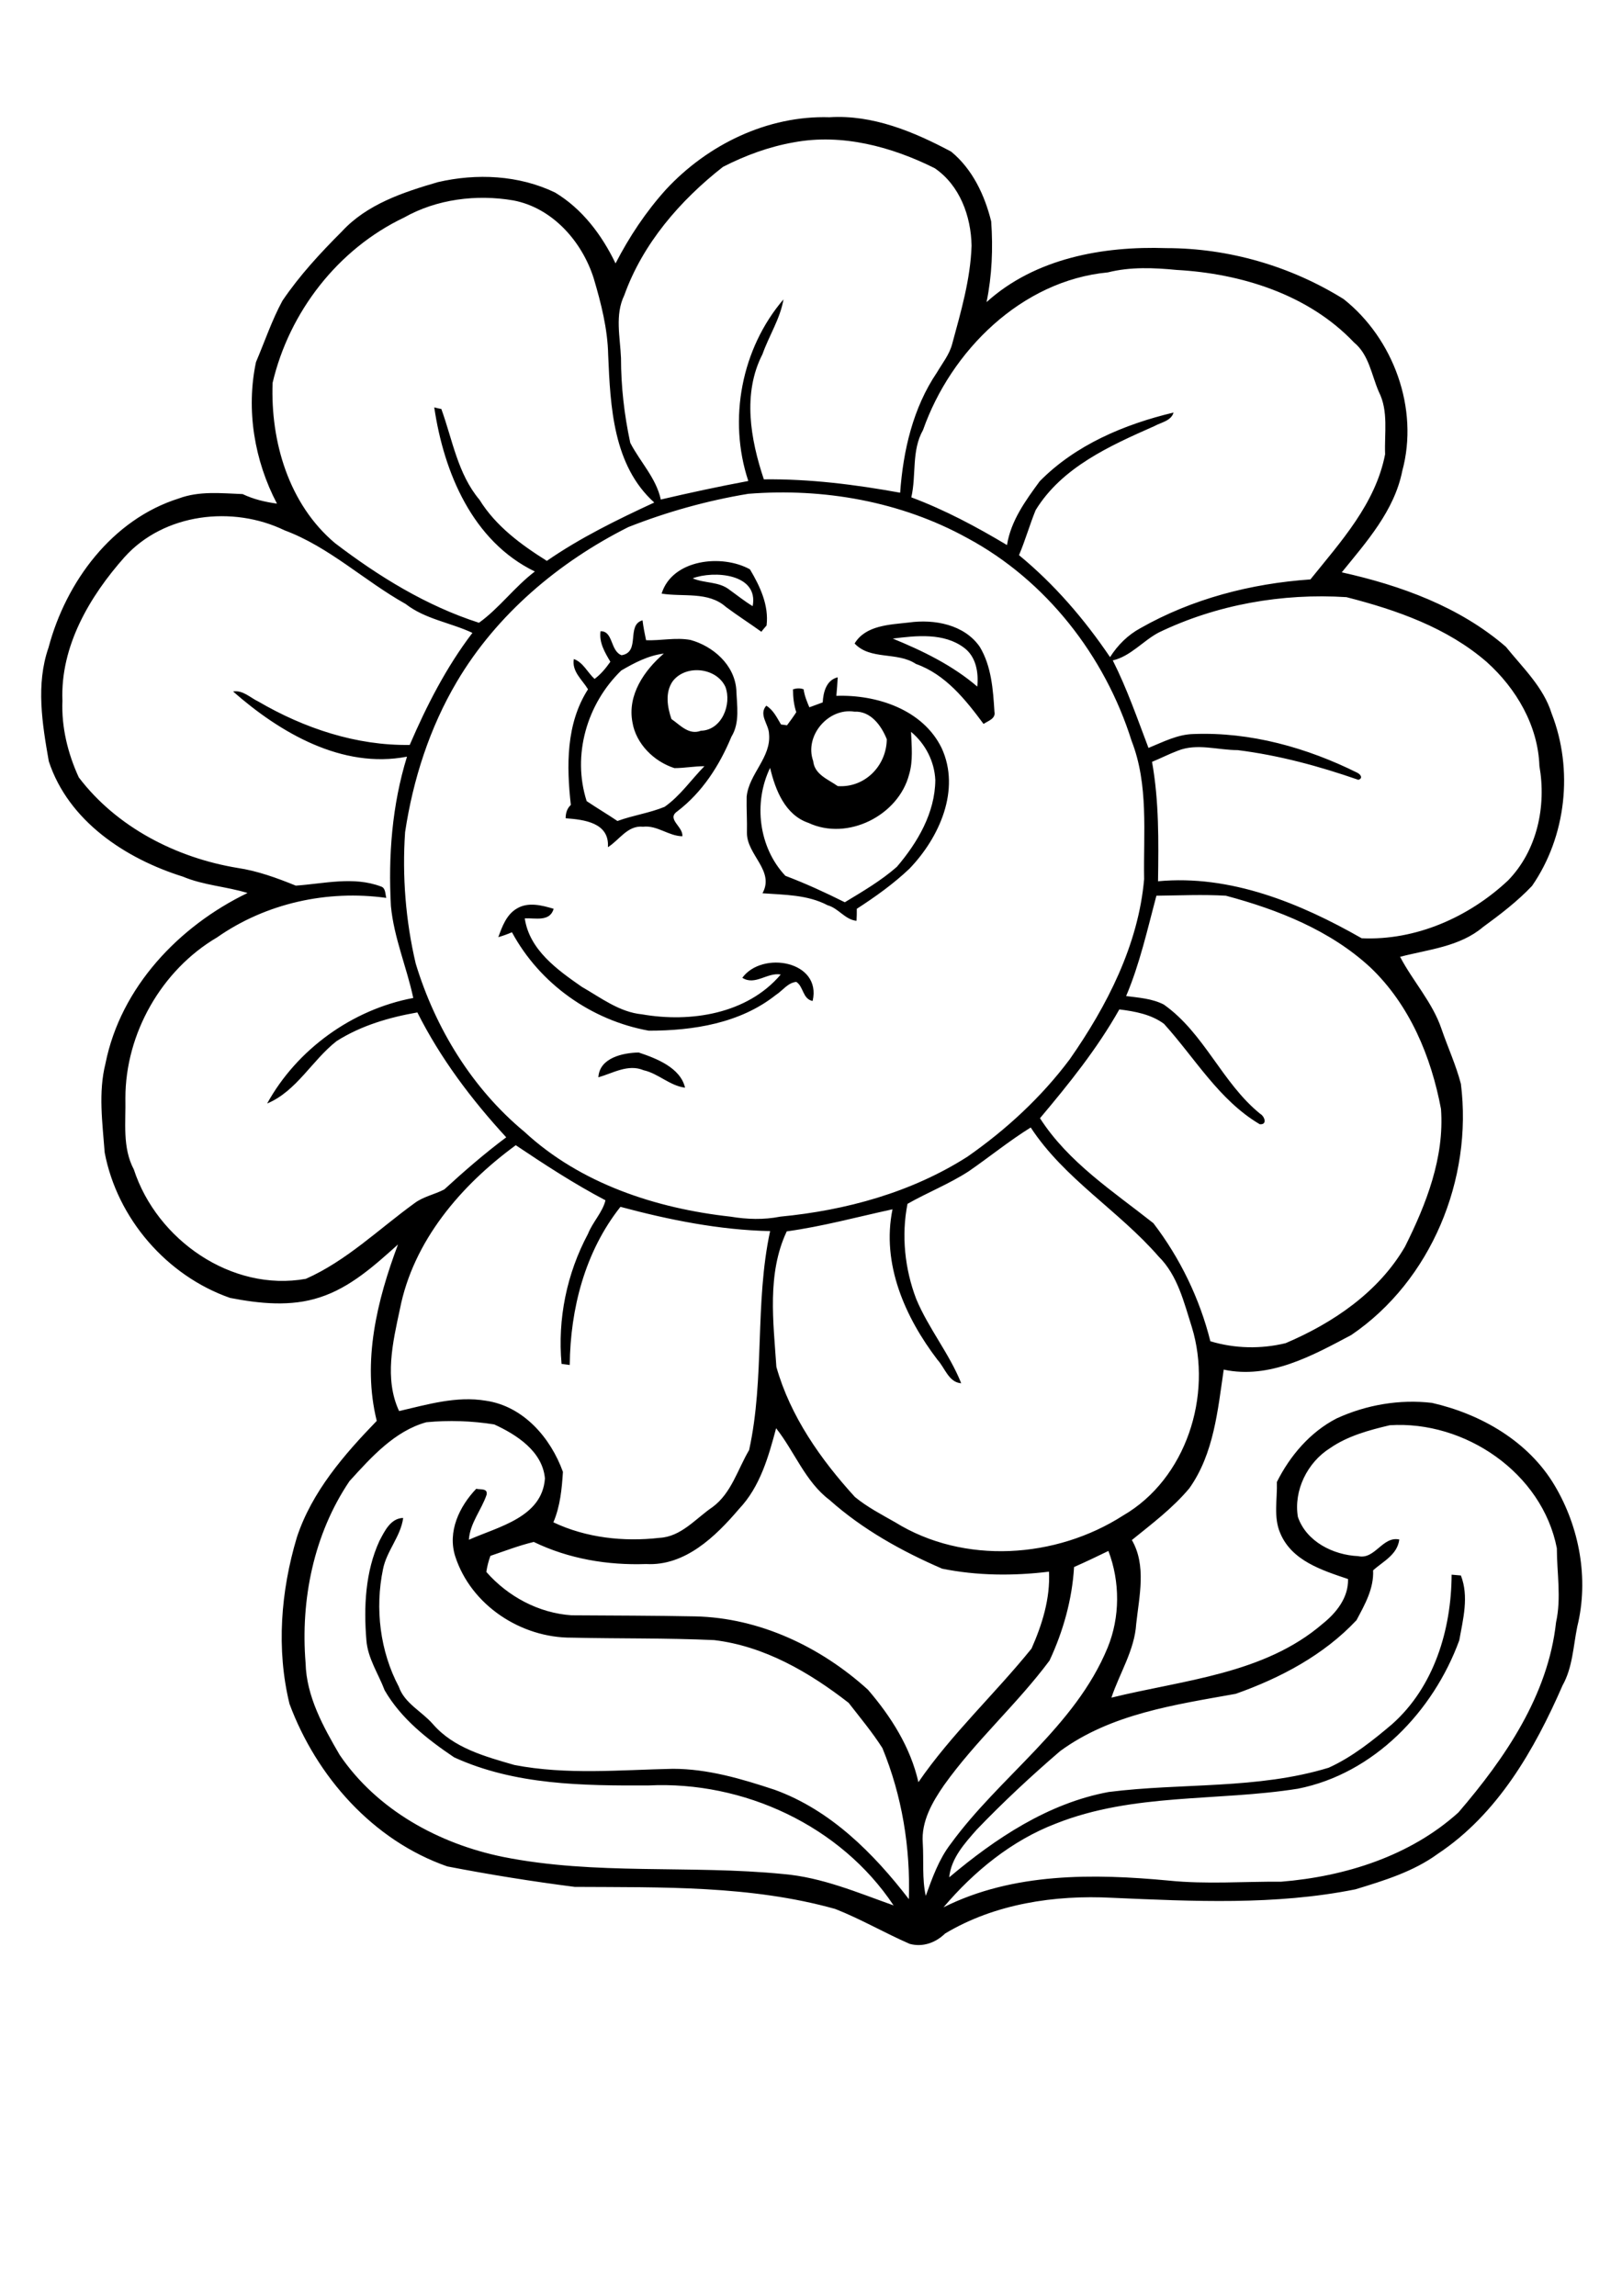 <?xml version="1.0" encoding="utf-8"?>
<!-- Generator: Adobe Illustrator 21.0.2, SVG Export Plug-In . SVG Version: 6.00 Build 0)  -->
<svg version="1.2" baseProfile="tiny" id="Layer_1" xmlns="http://www.w3.org/2000/svg" xmlns:xlink="http://www.w3.org/1999/xlink"
	 x="0px" y="0px" viewBox="0 0 595 842" overflow="scroll" xml:space="preserve">
<g>
	<path d="M219.5,395.1c0.4-7.2,9.1-9,14.8-9.1c6.6,2.2,15.3,5.6,17,12.9c-5.6-0.7-9.8-5.2-15.2-6.4
		C230.4,390.1,224.8,393.6,219.5,395.1 M189.6,333.2c4.1-2.5,9.2-1.2,13.5,0.1c-1.4,4.9-6.8,3.3-10.6,3.5
		c1.7,11.6,12,18.9,20.9,25.1c7,4,13.8,9.3,22.1,10.1c17.8,3.1,38.6-0.1,50.9-14.6c-4.9-0.9-9.4,4.2-14.1,1.2
		c7.3-10,29.2-6.2,25.8,8.5c-3.7-0.7-3.3-5.3-6-7c-3.1,0.3-5,3.2-7.5,4.8C271.5,375.3,254.3,378,238,378
		c-21.1-3.8-40-17.2-50.2-36.1c-1.6,0.7-3.3,1.3-5,1.8C184.2,339.8,185.8,335.4,189.6,333.2 M334.2,268.4c0.2,5.2,0.8,10.6-0.7,15.6
		c-3.9,15.1-22.6,24.5-36.9,17.8c-8.6-2.9-12.2-12.1-14.1-20.2c-6.2,12.8-4.2,29.2,5.6,39.6c7.4,2.8,14.6,6.1,21.8,9.7
		c6.6-4,13.3-7.9,19.1-13c7.6-8.9,14-19.8,14.1-31.8C342.8,279.3,339.5,272.8,334.2,268.4 M298.3,279.1c0.5,5,5.5,6.7,9,9.2
		c9.9,0.7,17.9-7.4,18-17.2c-2-5-5.9-10.4-11.9-10.1C303.8,259.5,295,269.9,298.3,279.1 M301.8,257.6c0.2-3.7,1.3-8.2,5.5-9.2
		c-0.1,2.3-0.3,4.5-0.5,6.8c14.8-0.5,31.7,5,38.6,19.1c7.1,15.3-0.8,32.9-11.8,44.3c-5.9,5.6-12.5,10.3-19.3,14.7
		c0,1.5,0,2.9-0.1,4.4c-4.2-0.4-6.6-4.6-10.6-5.7c-7.4-3.9-15.8-3.8-23.9-4.4c4.6-8.3-5.8-14.1-5.7-22.2c0.1-4.4-0.2-8.8-0.1-13.2
		c0.8-8.4,9.1-14.4,8.2-23.1c-0.1-3.5-3.9-7-1-10.3c2.6,1.6,3.9,4.4,5.4,6.9c0.6,0.1,1.7,0.2,2.2,0.3c1.2-1.6,2.3-3.1,3.4-4.8
		c-0.9-2.7-1.2-5.5-1.2-8.4c1.3-0.4,2.6-0.5,3.9,0c0.3,2.3,1.2,4.5,2.1,6.6C298.7,258.7,300.3,258.2,301.8,257.6 M327.5,234.2
		c11,4.5,21.9,9.8,31,17.6c0.5-5.1-0.4-10.9-4.8-14.2C346.3,232,336.2,233.1,327.5,234.2 M313.5,236c4-6.7,12.9-6.9,19.9-7.7
		c9.3-1.3,20.3,0.7,26,8.9c4.3,7.1,4.9,15.8,5.4,23.9c0.5,2.5-2.4,3.3-4,4.4c-6.6-8.9-14-18.2-24.8-22
		C329.1,238.9,319.3,242.2,313.5,236 M246.8,249.8c-2.9,4.1-2,9.5-0.5,13.9c3.2,2.2,6.4,6,10.8,4.3c7.7-0.2,11.4-9.7,9-16.1
		C262.8,244.8,251.6,243.6,246.8,249.8 M227.9,245.9c-12.6,12.2-18.1,31-12.7,47.9c3.7,2.5,7.6,4.8,11.3,7.3
		c5.7-2.1,11.7-2.9,17.3-5.2c5.7-4,9.7-9.9,14.6-14.9c-3.7,0-7.3,0.7-11,0.7c-7.5-2.4-14.1-8.9-15.4-16.8c-1.9-10,4.3-19,11.5-25.2
		C237.8,240.4,232.7,243.1,227.9,245.9 M228,240.3c7.1-1.1,1.6-11.1,7.7-12.8c0.3,2.5,0.8,4.9,1.3,7.3c5.4,0.2,10.9-1.1,16.3-0.1
		c8.3,2.3,16.1,9.1,16.8,18.2c0.2,5.8,1.4,12.1-1.8,17.3c-4.4,10.6-10.7,20.4-19.9,27.4c-4,2.8,2.3,5.6,1.9,9.1
		c-5.1-0.1-9.2-4.1-14.4-3.5c-5.7-0.6-8.7,4.9-12.9,7.5c0.6-9-8.7-10.1-15.5-10.6c0-1.9,0.5-3.6,1.9-4.9
		c-1.6-14.3-1.8-29.8,6.3-42.4c-2.1-3.5-6-6.5-5.2-11.1c3.4,1.2,5,4.9,7.6,7.3c2.3-1.7,4.1-3.9,5.8-6.3c-2-3.4-4.2-7-3.6-11.2
		C225,231.4,223.8,238.7,228,240.3 M254.1,212.1c4.4,1.9,9.6,1.1,13.5,4.2c2.8,2,5.5,4.2,8.5,6C278.4,210.3,261.7,209.2,254.1,212.1
		 M242.7,217.7c3.9-12.6,22.1-14.6,32.4-8.9c3.7,6.2,7,13.2,6.1,20.6c-0.5,0.6-1.5,1.7-1.9,2.3c-4.3-3.1-8.7-5.9-13-9.1
		C259.8,216.8,250.6,219,242.7,217.7 M394,574.7c-0.7,11.9-4,23.6-9,34.3c-11.9,16-27.1,29.4-38.7,45.7c-4.3,6.2-8.4,13.3-7.8,21.2
		c0.4,6.5-0.3,13.1,1.1,19.4c2.4-6.6,4.8-13.4,9.1-19c18.1-24.9,45.6-42.9,57.6-72c4.6-11.2,4.6-24.2,0.3-35.5
		C402.5,570.8,398.3,572.8,394,574.7 M284.7,523.8c-2.8,10.5-5.9,21.5-13.6,29.6c-8.6,10.1-19.8,21-34.1,20.2
		c-14.1,0.5-28.4-1.9-41.2-8.1c-5.4,1.3-10.6,3.3-15.9,5.1c-0.7,1.9-1.2,3.9-1.5,5.9c7.9,9,19.2,15.1,31.3,15.9
		c15.1,0.1,30.2,0.1,45.3,0.4c23.6,0.5,46.1,11.2,63.4,26.9c8.5,9.9,15.6,21.1,18.5,33.9c12.1-17.6,28.1-32.4,41.5-49
		c3.9-8.8,6.9-18.4,6.4-28.2c-13,1.6-26.4,1.5-39.2-1.1c-14.8-6.4-29.2-14.4-41.3-25.2C295.4,543.4,291.5,532.4,284.7,523.8
		 M509.8,522.7c-7.6,1.8-15.4,3.9-21.9,8.4c-8.3,5.2-13.4,15.5-11.8,25.2c3.1,9.1,13,14,22.1,14.4c6.2,1.4,8.9-7.4,15.1-6.1
		c-0.7,5.6-5.9,8-9.6,11.3c0.3,6.7-3,12.5-6.1,18.3c-12,12.8-27.9,21.2-44.3,27c-22.2,4-45.7,7.3-64.4,21
		c-10.6,9.1-20.9,18.7-30.6,28.8c-4.5,5.1-9.4,10.5-10.1,17.5c17-14.3,36.3-27.2,58.5-31.3c26.8-3.4,54.5-0.9,80.7-8.9
		c8.6-3.9,16.1-9.9,23.3-16c15.4-13.7,21.7-34.7,21.8-54.8c1.1,0.1,2.3,0.2,3.4,0.3c3,7.7,0.8,16-0.6,23.8
		c-9.5,26-31.3,48.9-59.2,54.4c-29.6,4.7-60.4,1.5-88.8,12.8c-16.2,6.2-30.1,17.6-41.2,30.7c25.6-12.8,55-12.4,82.7-9.8
		c13.7,1.4,27.5,0.3,41.2,0.4c23.4-1.9,47.3-9.4,65-25.4c17.1-19.9,32.9-43,35.8-69.7c2-9,0.3-18.2,0.3-27.2
		C565.7,540.1,537.3,520.9,509.8,522.7 M128.2,543.2c-13.1,19.4-18,43.5-16.1,66.7c0.3,12.3,6.5,23.4,12.5,33.7
		c13.7,20.2,36.4,32.6,59.9,37.4c33.9,6.8,68.7,2.9,102.9,6.3c14.1,1.2,27.2,6.8,40.4,11.5c-19.5-29.3-55.1-45.7-89.9-44
		c-24,0.1-49-0.1-71.3-10.3c-9.8-6.6-19.5-14.2-25.5-24.6c-2.3-6.1-6.2-11.7-6.7-18.4c-1-12.2-0.4-25.1,4.8-36.4
		c1.9-3.6,4.1-8.3,8.7-8.4c-0.9,6.8-6.1,12.1-7.4,18.8c-3,14.4-1.1,30.1,5.8,43.1c2.1,6.1,8.4,9,12.5,13.7
		c7.6,8.8,19.2,11.9,29.9,15c19.1,3.7,38.8,1.8,58.1,1.4c12.9,0,25.3,3.7,37.4,7.7c20.4,7.4,36.2,23.2,49.2,40.1
		c0.6-18.9-2.5-37.9-9.7-55.4c-3.7-5.8-8.2-11.2-12.4-16.6c-14.4-11.2-30.9-20.8-49.3-23c-17.4-0.8-34.9-0.5-52.3-0.9
		c-18.6,0.1-36.9-11.9-42.7-29.8c-2.9-9.1,1.5-18.3,7.7-24.8c1.5,0.4,4.3-0.3,3.8,2.2c-1.9,5.6-6.1,10.4-6.5,16.5
		c10.8-4.8,26.9-8.2,27.9-22.5c-0.9-9.9-10.3-16-18.6-19.8c-8.2-1.3-16.6-1.6-24.9-0.8C144.8,524.8,136.2,534.4,128.2,543.2
		 M189.2,420c-20.1,14.7-37.6,35.1-42.5,60.1c-2.6,12.1-5.8,25.6-0.3,37.4c10.4-2.4,21-5.6,31.8-3.8c13.8,2,23.8,13.6,28.3,26.1
		c-0.4,6.3-1,12.6-3.5,18.5c12,5.7,25.8,7.2,38.9,5.7c8-0.4,13.3-7.1,19.5-11.3c6.9-5.1,9.2-13.8,13.4-20.9
		c5.8-26.4,2-53.8,7.7-80.3c-18.6-0.4-37-4.1-54.9-8.9c-13,16.4-18.4,37.4-18.6,58c-0.8-0.1-2.3-0.3-3-0.4
		c-1.5-16.5,1.9-33.1,9.7-47.7c1.7-4.3,5.4-8,6.4-12.3C210.5,434.1,199.8,427.1,189.2,420 M355.3,429.6c-7.1,4.6-15,7.7-22.4,11.9
		c-2.3,11.6-1,23.9,3.2,34.9c4.5,10.8,12.2,20.1,16.5,30.9c-4.6-0.3-6-5.7-8.7-8.6c-11.9-15.6-20.6-35.2-16.5-55.2
		c-12.9,2.8-25.7,6.3-38.8,8.1c-7.3,15.5-4.9,33.2-3.8,49.7c5.1,18.1,16.3,34,28.8,47.7c4.5,3.7,9.7,6.4,14.8,9.3
		c25.2,15.6,59,13.3,83.6-2.5c23.1-13.4,32.9-44,25.2-69.1c-2.9-9.1-5.2-19-12.2-25.9c-14.6-16.8-34.6-28.5-46.9-47.3
		C370.2,418.4,363,424.3,355.3,429.6 M424.2,328.5c-3.3,12.4-6.1,25-11.1,36.8c4.6,0.6,9.5,0.9,13.8,3.1
		c14.9,10.5,21.4,28.8,35.4,40.1c1.6,0.9,2.7,4.1-0.2,3.8c-14.9-8.8-23.7-24.2-35.1-36.8c-4.7-3.5-10.7-4.6-16.4-5.3
		c-8.1,14.4-18.5,27.3-29.1,39.9c10.4,16.2,26.8,26.8,41.6,38.5c9.8,12.8,17,27.7,20.9,43.3c9,2.7,18.5,2.9,27.6,0.7
		c17.4-7.4,34.1-18.7,43.8-35.4c7.8-15.6,14.5-32.7,13.2-50.5c-3.6-19.2-11.5-38.2-25.9-51.9c-14.7-13.6-33.9-21.2-53-26.3
		C441.3,328,432.7,328.4,424.2,328.5 M425,232c-5.8,3.1-10.3,8.7-16.8,10.2c5.2,10.3,9,21.3,13.1,32.1c5.4-2.2,10.7-5,16.6-5.1
		c20.8-0.8,41.5,5,60,14.2c1.2,0.6,2.2,2,0.4,2.6c-14.4-5-29.1-9-44.3-10.9c-7.3,0-14.9-2.6-21.9,0.2c-3.2,1.2-6.3,2.8-9.5,4.1
		c2.6,14.5,2.4,29.1,2.2,43.8c26.5-2.5,52.1,8,74.7,20.9c19.8,0.9,39.3-7.7,53.7-21.2c10.7-11,14.1-27.2,11.5-42
		c-0.5-14.8-8.5-28.4-19.3-38.1c-14.5-12.6-33.1-19.1-51.5-23.8C470.4,217.5,446.3,221.7,425,232 M45.7,204.3
		C32.9,218.7,22.1,237,22.9,257c-0.4,9.7,2,19.4,6,28.1c13.9,18.3,35.8,29.5,58.2,33.2c7.4,1.1,14.5,3.7,21.4,6.5
		c10.3-0.7,21.1-3.5,31.2,0.3c1.8,0.5,1.6,2.8,2,4.2c-21.6-3-44.1,1.9-62.1,14.5c-20.4,12-33.6,35.3-33.6,58.9
		c0.2,8.8-1.2,18.1,3.1,26.2c8.4,25.8,35.9,45,63.1,40.1c14.9-6.6,26.7-18.2,39.8-27.7c3.3-2.5,7.4-3.2,11-5.1
		c7.3-6.7,14.8-13.2,22.7-19.1c-12.7-13.8-24.1-28.9-32.6-45.8c-10.3,1.8-20.6,4.8-29.6,10.5c-9,7-14.7,18.4-25.5,22.9
		c10.9-19.8,31.2-34.5,53.6-38.7c-2.4-11.3-7.1-22.1-8.2-33.7c-1-18.4,0.4-37,5.9-54.8c-23.8,4.6-46.6-8.8-63.8-23.9
		c3.6-0.6,6.3,2.3,9.3,3.7c16.8,9.8,35.9,16.2,55.5,15.9c6.2-14.4,13.4-28.5,23-41.1c-8.1-3.8-17.3-5-24.5-10.6
		c-15.2-8.5-28-20.9-44.4-27C85.4,185.3,60.2,188.2,45.7,204.3 M274.5,181.1c-15.1,2.5-29.8,6.6-44,12.2
		c-25.5,12.8-48.3,32-62.9,56.7c-10,16.9-16.1,35.9-19,55.2c-1.1,16.1,0.2,32.5,3.9,48.2c7.2,23.7,20.7,45.8,39.9,61.7
		c20.5,19,48.3,28.1,75.6,31.1c6,1,12.2,1.2,18.2,0c24.1-2.3,48.2-8.9,68.7-22c14.2-9.9,27.1-21.8,37.5-35.7
		c13.7-19.6,25.2-42,27.3-66.1c-0.3-16.9,1.7-34.6-4.6-50.7c-9.8-31.2-31.4-58.9-60.3-74.4C330.5,183.9,302.1,178.9,274.5,181.1
		 M406.4,99.9c-31.7,3-57.6,28.8-67.8,57.8c-4.3,7.6-2.4,16.4-4.3,24.7c12.3,4.6,23.9,10.8,35.1,17.5c1.4-8.9,6.8-16.3,12-23.4
		c13.2-13.4,31.1-20.9,49.1-25.2c-0.9,3.1-4.6,3.6-7.1,5c-16.3,7.2-33.9,15.1-43.5,30.8c-2.2,5.4-3.8,11.1-6.1,16.5
		c13,10.7,24,23.5,33.4,37.4c2.8-4.4,6.5-8.1,11.1-10.6c19-10.8,40.6-16.4,62.4-17.9c11.2-13.9,23.9-27.8,27.4-45.9
		c-0.3-7.7,1.3-15.8-2.3-22.9c-2.7-6.2-3.6-13.6-9.1-18.1c-16.7-17.6-41.4-25.3-65.1-26.6C423.4,98.2,414.7,97.8,406.4,99.9
		 M148.2,79.8c-24.2,11.5-42.1,34.6-48.2,60.6c-0.8,21.5,5.9,44.5,22.9,58.8c16,12.2,33.5,23,52.8,29.2c7.4-5.3,13.1-13.2,20.5-18.8
		c-22.9-11.1-33.4-36.4-36.9-60.2c0.7,0.2,2,0.5,2.6,0.6c4.1,11.3,6,23.8,14,33.3c6,9.7,15.3,16.5,24.7,22.4
		c12.3-8.5,25.8-15.1,39.4-21.4c-15.1-13.6-16.1-35.2-16.9-54.1c-0.2-9.6-2.6-19-5.3-28.1c-4.3-13.6-15.2-25.9-29.5-28.6
		C174.8,71.2,160.2,73,148.2,79.8 M291.2,52.2c-9.1,1.6-17.8,4.8-26,9c-15.7,12.3-29.4,28.1-36.2,47.1c-3.5,7.2-1.5,15.4-1.2,23
		c0,10.4,1.2,20.9,3.4,31.1c3.6,7,9.5,12.9,11.2,20.8c10.7-2.5,21.4-4.8,32.1-6.8c-7.5-22.6-2.5-48.6,12.9-66.6
		c-1.2,7.1-5.3,13.3-7.7,20.1c-7.4,14.4-4.4,31.2,0.5,45.9c16.8-0.2,33.5,1.9,50,4.9c1.1-15.4,4.7-31.1,13.5-44.1
		c2-3.4,4.6-6.6,5.6-10.5c3.2-11.8,6.7-23.7,7.1-36c-0.2-10.8-4.3-22.1-13.5-28.4C327.1,53.8,308.9,48.9,291.2,52.2 M244.3,69.5
		C259.6,53,281.6,42.3,304.3,43c15.8-1,30.9,5.3,44.6,12.6c7.8,6.4,12.3,15.9,14.7,25.6c0.7,9.9,0.3,19.8-1.7,29.6
		c17.8-16.1,42.7-20.6,66-19.8c22.8,0,45.6,6.6,65,18.7c18.3,14.5,27.7,40.2,21.5,63c-2.9,14.6-13.1,26-22.2,37.2
		c21.6,4.8,43.2,12.6,60.2,27.3c6.2,7.7,13.8,14.8,16.8,24.5c8,20.5,5.4,45-7.2,63.2c-5.4,5.7-11.7,10.5-18,15.1
		c-8.5,7.2-20,8.2-30.4,10.9c4.7,9,11.9,16.7,15.2,26.5c2.3,6.7,5.3,13.2,7.1,20.1c4.4,34.9-10.9,72.2-40.2,92.1
		c-14.3,7.6-30,16.3-46.8,12.7c-2.2,14.9-3.6,30.8-12.6,43.5c-6.1,7.3-13.7,13-21.1,19c5.4,9.3,2.7,20.6,1.6,30.7
		c-0.6,9.7-6.1,18.1-9.1,27.1c26.4-6.5,56-8.6,77.5-27.1c5-4,9.5-9.6,9.3-16.4c-9.5-3.2-20.7-6.7-24.9-16.9
		c-2.5-5.8-1-12.5-1.2-18.7c4.8-9.6,12.2-18.3,21.9-23.3c10.9-5,23.1-7.1,35-5.7c18,4.1,35.4,14.1,45,30.3
		c9.1,15.3,12.6,34.3,8.3,51.7c-1.5,7.3-1.7,15-5.4,21.6c-10.3,23.6-23.8,47.2-45.8,61.8c-8.9,6.5-19.7,9.8-30.2,13
		c-29.4,5.9-59.5,4.4-89.3,3.1c-21-1.1-43,2.2-61.2,13.1c-3.5,3.4-8.2,5.1-13,3.8c-9.2-4-17.9-9.1-27.3-12.8
		c-31.1-8.7-63.6-7.9-95.6-8.1c-15.6-2-31.2-4.5-46.7-7.5c-27.3-9.5-48-33-57.9-59.6c-4.9-20.1-3.2-41.4,2.7-61.1
		c5.5-16.7,17.3-30.3,29.3-42.7c-5.4-21.8,0.1-44.2,7.8-64.7c-8.6,7.7-17.5,15.8-28.7,19.4c-10.6,3.5-22.1,2.3-32.9,0.2
		c-23.2-8.1-41.4-29.1-46-53.3c-0.8-10.9-2.4-22,0.3-32.7c5.6-28,27-50.4,52.1-62.5c-7.8-2.4-16.1-2.8-23.7-6
		c-21.1-6.6-42-20.4-49.2-42.3c-2.4-13.7-4.8-28.2-0.1-41.7c6.4-24.1,23.3-47,47.8-54.7c7.5-2.8,15.5-1.9,23.4-1.6
		c4,1.9,8.2,2.9,12.6,3.5c-8.3-15.8-11.4-34.4-7.7-51.9c3.2-7.5,5.8-15.3,9.7-22.5c6.3-9.3,13.9-17.5,21.8-25.4
		c9.2-10,22.5-14.4,35.2-18.1c14.2-3.3,29.7-2.6,43,3.8c10,6,17.2,15.6,22.2,26C230.8,86.9,236.9,77.7,244.3,69.5"/>
</g>
</svg>
